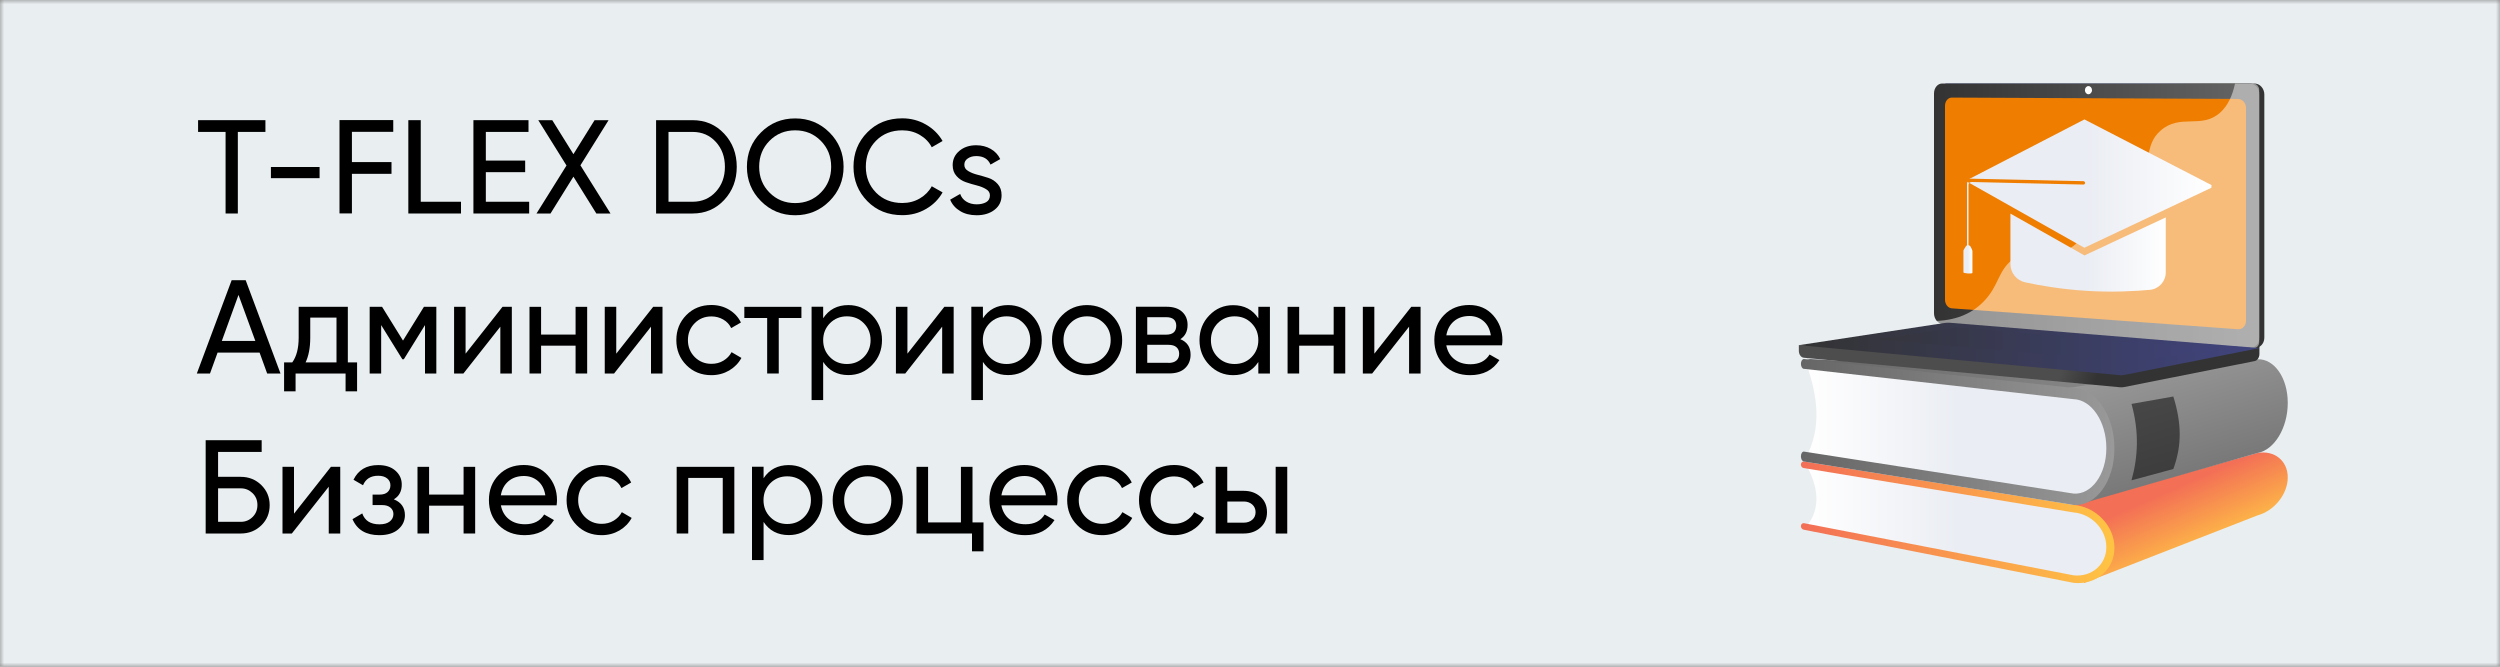 <svg width="300" height="80" viewBox="0 0 300 80" fill="none" xmlns="http://www.w3.org/2000/svg">
<rect x="0" y="0" width="300" height="80" fill="#808080" stroke="none"/>
<g clip-path="url(#clip0_1_537)">
<mask id="mask0_1_537" style="mask-type:luminance" maskUnits="userSpaceOnUse" x="0" y="0" width="300" height="80">
<path d="M300 0H0V80H300V0Z" fill="white"/>
</mask>
<g mask="url(#mask0_1_537)">
<path d="M300 0H0V80H300V0Z" fill="#E9EEF0"/>
</g>
<path d="M31.85 14.42V15.83H28.54V25.62H27.07V15.83H23.77V14.42H31.85Z" fill="black"/>
<path d="M32.51 21.38V20.04H38.35V21.38H32.51Z" fill="black"/>
<path d="M47.19 15.82H42.23V19.45H46.98V20.86H42.23V25.61H40.74V14.41H47.19V15.82Z" fill="black"/>
<path d="M50.49 24.21H55.32V25.62H49V14.42H50.49V24.21Z" fill="black"/>
<path d="M58.3 24.21H63.5V25.62H56.81V14.42H63.42V15.83H58.3V19.27H63.02V20.66H58.3V24.21Z" fill="black"/>
<path d="M73.26 25.62H71.56L68.81 21.2L66.06 25.62H64.38L67.98 19.86L64.59 14.42H66.27L68.81 18.5L71.35 14.42H73.03L69.65 19.84L73.26 25.62Z" fill="black"/>
<path d="M83.1 14.42C84.63 14.42 85.89 14.96 86.9 16.04C87.91 17.12 88.41 18.45 88.41 20.02C88.41 21.59 87.91 22.91 86.9 24C85.89 25.08 84.63 25.62 83.1 25.62H78.73V14.42H83.1ZM83.1 24.21C84.24 24.21 85.17 23.81 85.9 23.01C86.63 22.21 86.99 21.21 86.99 20.02C86.99 18.82 86.63 17.83 85.9 17.03C85.17 16.23 84.24 15.83 83.1 15.83H80.22V24.21H83.1Z" fill="black"/>
<path d="M99.54 24.13C98.41 25.26 97.04 25.83 95.42 25.83C93.8 25.83 92.43 25.26 91.31 24.13C90.19 23 89.63 21.63 89.63 20.02C89.63 18.4 90.19 17.02 91.31 15.9C92.43 14.77 93.8 14.21 95.42 14.21C97.04 14.21 98.41 14.77 99.54 15.9C100.66 17.02 101.23 18.4 101.23 20.02C101.23 21.63 100.66 23 99.54 24.13ZM92.34 23.11C93.17 23.95 94.19 24.37 95.42 24.37C96.65 24.37 97.67 23.95 98.5 23.11C99.33 22.27 99.74 21.24 99.74 20.01C99.74 18.77 99.33 17.74 98.5 16.9C97.67 16.06 96.65 15.64 95.42 15.64C94.19 15.64 93.17 16.06 92.34 16.9C91.51 17.74 91.1 18.78 91.1 20.01C91.1 21.24 91.51 22.28 92.34 23.11Z" fill="black"/>
<path d="M108.28 25.82C106.58 25.82 105.18 25.26 104.08 24.14C102.98 23.02 102.42 21.64 102.42 20.01C102.42 18.38 102.97 17 104.08 15.88C105.18 14.76 106.58 14.2 108.28 14.2C109.3 14.2 110.25 14.45 111.1 14.94C111.96 15.43 112.63 16.09 113.11 16.92L111.81 17.67C111.49 17.05 111.01 16.56 110.38 16.19C109.75 15.82 109.04 15.64 108.28 15.64C106.99 15.64 105.94 16.06 105.12 16.89C104.3 17.72 103.9 18.76 103.9 20.01C103.9 21.25 104.31 22.28 105.12 23.11C105.94 23.94 106.99 24.36 108.28 24.36C109.05 24.36 109.75 24.18 110.38 23.81C111.01 23.44 111.49 22.95 111.81 22.35L113.11 23.09C112.64 23.92 111.97 24.59 111.11 25.08C110.25 25.58 109.31 25.82 108.28 25.82Z" fill="black"/>
<path d="M115.72 19.78C115.72 20.09 115.87 20.34 116.18 20.52C116.49 20.71 116.86 20.86 117.3 20.97C117.74 21.08 118.17 21.21 118.61 21.35C119.05 21.49 119.42 21.74 119.73 22.09C120.04 22.44 120.19 22.88 120.19 23.43C120.19 24.16 119.91 24.74 119.35 25.17C118.79 25.61 118.07 25.83 117.2 25.83C116.42 25.83 115.75 25.66 115.2 25.32C114.65 24.98 114.25 24.53 114.02 23.96L115.22 23.27C115.35 23.65 115.59 23.96 115.94 24.18C116.29 24.4 116.71 24.52 117.2 24.52C117.66 24.52 118.04 24.43 118.34 24.26C118.64 24.09 118.79 23.81 118.79 23.44C118.79 23.13 118.64 22.88 118.33 22.7C118.02 22.51 117.65 22.36 117.21 22.25C116.77 22.14 116.33 22.01 115.9 21.86C115.46 21.71 115.09 21.47 114.78 21.12C114.47 20.78 114.32 20.34 114.32 19.81C114.32 19.12 114.59 18.55 115.13 18.1C115.67 17.65 116.34 17.43 117.15 17.43C117.8 17.43 118.38 17.58 118.89 17.87C119.4 18.16 119.78 18.57 120.03 19.09L118.86 19.75C118.57 19.07 118 18.73 117.15 18.73C116.75 18.73 116.42 18.82 116.14 19.01C115.86 19.2 115.72 19.43 115.72 19.78Z" fill="black"/>
<path d="M32.06 44.82L31.15 42.31H26.11L25.2 44.82H23.62L27.8 33.62H29.48L33.66 44.82H32.06ZM26.62 40.91H30.64L28.62 35.39L26.62 40.91Z" fill="black"/>
<path d="M41.75 43.49H42.85V46.96H41.47V44.82H35.47V46.96H34.09V43.49H35.07C35.58 42.79 35.84 41.8 35.84 40.53V36.82H41.74V43.49H41.75ZM36.67 43.49H40.38V38.11H37.23V40.53C37.23 41.72 37.04 42.71 36.67 43.49Z" fill="black"/>
<path d="M52.36 36.82V44.82H51V39.01L48.46 43.11H48.28L45.74 39.01V44.82H44.36V36.82H45.85L48.36 40.87L50.87 36.82H52.36Z" fill="black"/>
<path d="M60.3 36.82H61.42V44.82H60.04V39.2L55.61 44.82H54.49V36.82H55.87V42.44L60.3 36.82Z" fill="black"/>
<path d="M69.07 36.82H70.46V44.82H69.07V41.48H64.93V44.82H63.54V36.82H64.93V40.15H69.07V36.82Z" fill="black"/>
<path d="M78.38 36.82H79.5V44.82H78.12V39.2L73.69 44.82H72.57V36.82H73.95V42.44L78.38 36.82Z" fill="black"/>
<path d="M85.37 45.02C84.16 45.02 83.16 44.62 82.36 43.81C81.56 43 81.16 42 81.16 40.81C81.16 39.62 81.56 38.62 82.36 37.81C83.16 37 84.16 36.6 85.37 36.6C86.16 36.6 86.87 36.79 87.5 37.17C88.13 37.55 88.6 38.06 88.91 38.7L87.74 39.37C87.54 38.94 87.23 38.6 86.8 38.35C86.37 38.1 85.9 37.97 85.37 37.97C84.57 37.97 83.9 38.24 83.36 38.79C82.82 39.33 82.55 40.01 82.55 40.82C82.55 41.62 82.82 42.29 83.36 42.84C83.9 43.38 84.57 43.66 85.37 43.66C85.9 43.66 86.38 43.54 86.81 43.28C87.24 43.02 87.56 42.69 87.79 42.26L88.97 42.95C88.63 43.58 88.14 44.08 87.5 44.46C86.86 44.83 86.15 45.02 85.37 45.02Z" fill="black"/>
<path d="M96.17 36.82V38.16H93.45V44.82H92.06V38.16H89.32V36.82H96.17Z" fill="black"/>
<path d="M101.8 36.61C102.92 36.61 103.87 37.02 104.66 37.83C105.45 38.65 105.84 39.64 105.84 40.81C105.84 41.98 105.45 42.98 104.66 43.79C103.87 44.61 102.92 45.01 101.8 45.01C100.48 45.01 99.47 44.48 98.78 43.43V48.01H97.39V36.81H98.78V38.19C99.47 37.14 100.48 36.61 101.8 36.61ZM101.63 43.68C102.43 43.68 103.1 43.41 103.65 42.86C104.19 42.31 104.47 41.63 104.47 40.82C104.47 40.01 104.2 39.33 103.65 38.78C103.11 38.23 102.43 37.96 101.63 37.96C100.82 37.96 100.14 38.24 99.6 38.78C99.06 39.33 98.78 40.01 98.78 40.82C98.78 41.63 99.05 42.31 99.6 42.86C100.14 43.41 100.81 43.68 101.63 43.68Z" fill="black"/>
<path d="M113.32 36.82H114.44V44.82H113.06V39.2L108.63 44.82H107.51V36.82H108.89V42.44L113.32 36.82Z" fill="black"/>
<path d="M120.97 36.61C122.09 36.61 123.04 37.02 123.83 37.83C124.62 38.65 125.01 39.64 125.01 40.81C125.01 41.98 124.62 42.98 123.83 43.79C123.04 44.61 122.09 45.01 120.97 45.01C119.65 45.01 118.64 44.48 117.95 43.43V48.01H116.56V36.81H117.95V38.19C118.64 37.14 119.65 36.61 120.97 36.61ZM120.79 43.68C121.59 43.68 122.26 43.41 122.81 42.86C123.35 42.31 123.63 41.63 123.63 40.82C123.63 40.01 123.36 39.33 122.81 38.78C122.27 38.23 121.59 37.96 120.79 37.96C119.98 37.96 119.3 38.24 118.76 38.78C118.22 39.33 117.94 40.01 117.94 40.82C117.94 41.63 118.21 42.31 118.76 42.86C119.31 43.41 119.98 43.68 120.79 43.68Z" fill="black"/>
<path d="M133.43 43.81C132.61 44.62 131.61 45.03 130.44 45.03C129.27 45.03 128.27 44.62 127.46 43.81C126.65 43 126.24 42 126.24 40.82C126.24 39.64 126.65 38.64 127.46 37.83C128.27 37.02 129.27 36.61 130.44 36.61C131.61 36.61 132.61 37.02 133.43 37.83C134.25 38.64 134.66 39.64 134.66 40.82C134.67 42 134.25 43 133.43 43.81ZM130.44 43.66C131.24 43.66 131.91 43.39 132.46 42.84C133.01 42.29 133.28 41.62 133.28 40.81C133.28 40 133.01 39.32 132.46 38.78C131.91 38.24 131.24 37.96 130.44 37.96C129.65 37.96 128.98 38.23 128.44 38.78C127.9 39.33 127.62 40 127.62 40.81C127.62 41.62 127.89 42.3 128.44 42.84C128.99 43.38 129.65 43.66 130.44 43.66Z" fill="black"/>
<path d="M141.64 40.7C142.46 41.04 142.87 41.66 142.87 42.56C142.87 43.22 142.65 43.76 142.21 44.18C141.77 44.6 141.14 44.81 140.31 44.81H136.31V36.81H139.99C140.79 36.81 141.41 37.01 141.85 37.41C142.29 37.81 142.51 38.34 142.51 38.99C142.51 39.76 142.22 40.33 141.64 40.7ZM139.93 38.06H137.67V40.16H139.93C140.74 40.16 141.15 39.8 141.15 39.09C141.15 38.41 140.74 38.06 139.93 38.06ZM140.23 43.55C140.64 43.55 140.95 43.45 141.17 43.26C141.39 43.07 141.5 42.8 141.5 42.44C141.5 42.11 141.39 41.85 141.17 41.66C140.95 41.47 140.64 41.38 140.23 41.38H137.67V43.54H140.23V43.55Z" fill="black"/>
<path d="M151 36.82H152.39V44.82H151V43.44C150.31 44.5 149.3 45.02 147.98 45.02C146.86 45.02 145.91 44.61 145.12 43.8C144.33 42.98 143.94 41.99 143.94 40.82C143.94 39.65 144.33 38.65 145.12 37.84C145.91 37.02 146.86 36.62 147.98 36.62C149.3 36.62 150.31 37.15 151 38.2V36.82ZM148.15 43.68C148.96 43.68 149.64 43.41 150.18 42.86C150.72 42.31 151 41.63 151 40.82C151 40.01 150.73 39.33 150.18 38.78C149.64 38.23 148.96 37.96 148.15 37.96C147.35 37.96 146.68 38.24 146.13 38.78C145.59 39.33 145.31 40.01 145.31 40.82C145.31 41.63 145.58 42.31 146.13 42.86C146.68 43.41 147.35 43.68 148.15 43.68Z" fill="black"/>
<path d="M160.04 36.82H161.43V44.82H160.04V41.48H155.9V44.82H154.51V36.82H155.9V40.15H160.04V36.82Z" fill="black"/>
<path d="M169.35 36.82H170.47V44.82H169.09V39.2L164.66 44.82H163.54V36.82H164.92V42.44L169.35 36.82Z" fill="black"/>
<path d="M173.56 41.46C173.7 42.17 174.03 42.73 174.54 43.12C175.06 43.52 175.69 43.71 176.45 43.71C177.51 43.71 178.27 43.32 178.75 42.54L179.93 43.21C179.15 44.42 177.98 45.02 176.41 45.02C175.14 45.02 174.11 44.62 173.31 43.83C172.52 43.04 172.12 42.03 172.12 40.81C172.12 39.6 172.51 38.6 173.29 37.8C174.07 37 175.08 36.6 176.31 36.6C177.48 36.6 178.44 37.01 179.18 37.84C179.92 38.67 180.29 39.66 180.29 40.82C180.29 41.02 180.27 41.23 180.24 41.44H173.56V41.46ZM176.33 37.92C175.58 37.92 174.96 38.13 174.47 38.55C173.98 38.97 173.68 39.53 173.56 40.24H178.9C178.78 39.48 178.48 38.91 178 38.51C177.53 38.12 176.97 37.92 176.33 37.92Z" fill="black"/>
<path d="M28.89 57.22C29.86 57.22 30.68 57.55 31.35 58.2C32.02 58.86 32.36 59.66 32.36 60.61C32.36 61.58 32.03 62.39 31.36 63.04C30.69 63.69 29.87 64.02 28.89 64.02H24.68V52.82H31.4V54.23H26.17V57.22H28.89ZM28.89 62.62C29.44 62.62 29.92 62.43 30.31 62.04C30.7 61.66 30.89 61.18 30.89 60.6C30.89 60.03 30.7 59.56 30.31 59.18C29.92 58.8 29.45 58.6 28.89 58.6H26.17V62.62H28.89Z" fill="black"/>
<path d="M39.71 56.02H40.83V64.02H39.45V58.4L35.02 64.02H33.9V56.02H35.28V61.64L39.71 56.02Z" fill="black"/>
<path d="M47.26 59.92C48.15 60.28 48.59 60.92 48.59 61.82C48.59 62.49 48.32 63.06 47.79 63.52C47.26 63.98 46.5 64.22 45.52 64.22C43.92 64.22 42.85 63.58 42.3 62.3L43.47 61.61C43.78 62.49 44.47 62.92 45.53 62.92C46.06 62.92 46.48 62.81 46.77 62.58C47.06 62.35 47.21 62.05 47.21 61.69C47.21 61.37 47.09 61.11 46.85 60.91C46.61 60.71 46.29 60.61 45.88 60.61H44.71V59.35H45.57C45.98 59.35 46.29 59.25 46.51 59.05C46.73 58.85 46.85 58.58 46.85 58.24C46.85 57.9 46.72 57.62 46.46 57.41C46.2 57.2 45.84 57.09 45.38 57.09C44.48 57.09 43.88 57.47 43.56 58.23L42.42 57.57C42.99 56.4 43.97 55.81 45.38 55.81C46.25 55.81 46.95 56.03 47.45 56.48C47.96 56.93 48.21 57.48 48.21 58.13C48.22 58.94 47.9 59.54 47.26 59.92Z" fill="black"/>
<path d="M55.63 56.02H57.02V64.02H55.63V60.68H51.49V64.02H50.1V56.02H51.49V59.35H55.63V56.02Z" fill="black"/>
<path d="M60.11 60.66C60.25 61.37 60.58 61.93 61.09 62.32C61.61 62.72 62.24 62.91 63 62.91C64.06 62.91 64.82 62.52 65.3 61.74L66.48 62.41C65.7 63.62 64.53 64.22 62.96 64.22C61.69 64.22 60.66 63.82 59.86 63.03C59.07 62.24 58.67 61.23 58.67 60.01C58.67 58.8 59.06 57.8 59.84 57C60.62 56.2 61.63 55.8 62.86 55.8C64.03 55.8 64.99 56.21 65.73 57.04C66.47 57.87 66.84 58.86 66.84 60.02C66.84 60.22 66.82 60.43 66.79 60.64H60.11V60.66ZM62.87 57.12C62.12 57.12 61.5 57.33 61.01 57.75C60.52 58.17 60.22 58.73 60.1 59.44H65.44C65.32 58.68 65.02 58.11 64.54 57.71C64.06 57.31 63.51 57.12 62.87 57.12Z" fill="black"/>
<path d="M72.2 64.22C70.99 64.22 69.99 63.82 69.19 63.01C68.39 62.2 67.99 61.2 67.99 60.01C67.99 58.82 68.39 57.82 69.19 57.01C69.99 56.2 70.99 55.8 72.2 55.8C72.99 55.8 73.7 55.99 74.33 56.37C74.96 56.75 75.43 57.26 75.74 57.9L74.57 58.57C74.37 58.14 74.06 57.8 73.63 57.55C73.2 57.3 72.73 57.17 72.2 57.17C71.4 57.17 70.73 57.44 70.19 57.99C69.65 58.53 69.38 59.21 69.38 60.02C69.38 60.82 69.65 61.49 70.19 62.04C70.73 62.58 71.4 62.86 72.2 62.86C72.73 62.86 73.21 62.74 73.64 62.48C74.07 62.22 74.39 61.89 74.62 61.46L75.8 62.15C75.46 62.78 74.97 63.28 74.33 63.66C73.69 64.03 72.98 64.22 72.2 64.22Z" fill="black"/>
<path d="M88.12 56.02V64.02H86.73V57.35H82.59V64.02H81.2V56.02H88.12Z" fill="black"/>
<path d="M94.65 55.81C95.77 55.81 96.72 56.22 97.51 57.03C98.3 57.85 98.69 58.84 98.69 60.01C98.69 61.18 98.3 62.18 97.51 62.99C96.72 63.81 95.77 64.21 94.65 64.21C93.33 64.21 92.32 63.68 91.63 62.63V67.21H90.24V56.01H91.63V57.39C92.32 56.34 93.33 55.81 94.65 55.81ZM94.47 62.88C95.27 62.88 95.94 62.61 96.49 62.06C97.03 61.51 97.31 60.83 97.31 60.02C97.31 59.21 97.04 58.53 96.49 57.98C95.95 57.43 95.27 57.16 94.47 57.16C93.66 57.16 92.98 57.44 92.44 57.98C91.9 58.53 91.62 59.21 91.62 60.02C91.62 60.83 91.89 61.51 92.44 62.06C92.99 62.61 93.66 62.88 94.47 62.88Z" fill="black"/>
<path d="M107.11 63.01C106.29 63.82 105.29 64.23 104.12 64.23C102.95 64.23 101.95 63.82 101.14 63.01C100.33 62.2 99.92 61.2 99.92 60.02C99.92 58.84 100.33 57.84 101.14 57.03C101.95 56.22 102.95 55.81 104.12 55.81C105.29 55.81 106.29 56.22 107.11 57.03C107.93 57.84 108.34 58.84 108.34 60.02C108.34 61.2 107.94 62.2 107.11 63.01ZM104.12 62.86C104.92 62.86 105.59 62.59 106.14 62.04C106.69 61.49 106.96 60.82 106.96 60.01C106.96 59.2 106.69 58.52 106.14 57.98C105.59 57.44 104.92 57.16 104.12 57.16C103.33 57.16 102.66 57.43 102.12 57.98C101.58 58.53 101.3 59.2 101.3 60.01C101.3 60.82 101.57 61.5 102.12 62.04C102.67 62.58 103.33 62.86 104.12 62.86Z" fill="black"/>
<path d="M116.71 62.69H118.02V66.16H116.64V64.02H109.98V56.02H111.37V62.69H115.31V56.02H116.7V62.69H116.71Z" fill="black"/>
<path d="M120.17 60.66C120.31 61.37 120.64 61.93 121.15 62.32C121.67 62.72 122.3 62.91 123.06 62.91C124.12 62.91 124.88 62.52 125.36 61.74L126.54 62.41C125.76 63.62 124.59 64.22 123.02 64.22C121.75 64.22 120.72 63.82 119.92 63.03C119.13 62.24 118.73 61.23 118.73 60.01C118.73 58.8 119.12 57.8 119.9 57C120.68 56.2 121.69 55.8 122.92 55.8C124.09 55.8 125.05 56.21 125.79 57.04C126.53 57.87 126.9 58.86 126.9 60.02C126.9 60.22 126.88 60.43 126.85 60.64H120.17V60.66ZM122.94 57.12C122.19 57.12 121.57 57.33 121.08 57.75C120.59 58.17 120.29 58.73 120.17 59.44H125.51C125.39 58.68 125.09 58.11 124.61 57.71C124.13 57.31 123.58 57.12 122.94 57.12Z" fill="black"/>
<path d="M132.27 64.22C131.06 64.22 130.06 63.82 129.26 63.01C128.46 62.2 128.06 61.2 128.06 60.01C128.06 58.82 128.46 57.82 129.26 57.01C130.06 56.2 131.06 55.8 132.27 55.8C133.06 55.8 133.77 55.99 134.4 56.37C135.03 56.75 135.5 57.26 135.81 57.9L134.64 58.57C134.44 58.14 134.13 57.8 133.7 57.55C133.27 57.3 132.8 57.17 132.27 57.17C131.47 57.17 130.8 57.44 130.26 57.99C129.72 58.53 129.45 59.21 129.45 60.02C129.45 60.82 129.72 61.49 130.26 62.04C130.8 62.58 131.47 62.86 132.27 62.86C132.8 62.86 133.28 62.74 133.71 62.48C134.14 62.22 134.46 61.89 134.69 61.46L135.87 62.15C135.53 62.78 135.04 63.28 134.4 63.66C133.75 64.03 133.04 64.22 132.27 64.22Z" fill="black"/>
<path d="M140.89 64.22C139.68 64.22 138.68 63.82 137.88 63.01C137.08 62.2 136.68 61.2 136.68 60.01C136.68 58.82 137.08 57.82 137.88 57.01C138.68 56.2 139.68 55.8 140.89 55.8C141.68 55.8 142.39 55.99 143.02 56.37C143.65 56.75 144.12 57.26 144.43 57.9L143.26 58.57C143.06 58.14 142.75 57.8 142.32 57.55C141.89 57.3 141.42 57.17 140.89 57.17C140.09 57.17 139.42 57.44 138.88 57.99C138.34 58.53 138.07 59.21 138.07 60.02C138.07 60.82 138.34 61.49 138.88 62.04C139.42 62.58 140.09 62.86 140.89 62.86C141.42 62.86 141.9 62.74 142.33 62.48C142.76 62.22 143.08 61.89 143.31 61.46L144.49 62.15C144.15 62.78 143.66 63.28 143.02 63.66C142.38 64.03 141.67 64.22 140.89 64.22Z" fill="black"/>
<path d="M149.26 58.9C150.06 58.9 150.72 59.14 151.25 59.61C151.78 60.08 152.04 60.7 152.04 61.46C152.04 62.22 151.78 62.83 151.25 63.31C150.72 63.78 150.06 64.02 149.26 64.02H145.88V56.02H147.27V58.9H149.26ZM149.26 62.72C149.65 62.72 149.99 62.61 150.26 62.38C150.53 62.15 150.67 61.84 150.67 61.46C150.67 61.08 150.53 60.77 150.26 60.53C149.99 60.3 149.65 60.18 149.26 60.18H147.28V62.72H149.26ZM153.08 56.02H154.47V64.02H153.08V56.02Z" fill="black"/>
<path d="M270.78 43.14L245.2 44.7L216.79 43.06L244.81 51.95L270.78 43.14Z" fill="url(#paint0_linear_1_537)"/>
<path d="M250.07 69.97L270.89 61.85C272.94 61.3 274.53 59.27 274.53 57.3V57.28C274.53 55.31 272.94 53.99 270.89 54.36L248.59 60.58L250.07 69.97Z" fill="url(#paint1_linear_1_537)"/>
<path d="M216.75 63.21L249.09 69.53C251.15 69.76 252.84 68.33 252.84 66.32V64.96C252.84 62.96 251.15 61.2 249.09 61.04L216.75 55.78C218.21 58.48 218.54 61.01 216.75 63.21Z" fill="url(#paint2_linear_1_537)"/>
<path d="M216.47 63.57L248.82 69.94C251.5 70.24 253.73 68.37 253.73 65.75V65.72C253.73 63.1 251.51 60.8 248.82 60.59L216.47 55.38C216.27 55.36 216.11 55.53 216.11 55.75C216.11 55.97 216.27 56.16 216.47 56.17L248.82 61.49C250.98 61.67 252.76 63.52 252.76 65.63V65.66C252.76 67.76 250.98 69.28 248.82 69.04L216.47 62.78C216.27 62.76 216.11 62.92 216.11 63.14C216.11 63.36 216.27 63.55 216.47 63.57Z" fill="url(#paint3_linear_1_537)"/>
<path d="M249.22 60.6L270.89 54.36C272.94 54 274.53 51.32 274.53 48.36V48.33C274.53 45.38 272.94 43.03 270.89 43.11L247.93 46.59L249.22 60.6Z" fill="url(#paint4_linear_1_537)"/>
<path d="M216.75 54.81L247.25 59.8C250.31 60.03 252.84 57.78 252.84 54.78V52.74C252.84 49.73 250.31 47.23 247.25 47.14L216.75 43.64C218.21 47.7 218.54 51.49 216.75 54.81Z" fill="url(#paint5_linear_1_537)"/>
<path d="M216.47 55.38L248.82 60.59C251.5 60.8 253.73 57.77 253.73 53.84V53.8C253.73 49.87 251.51 46.61 248.82 46.55L216.47 43.08C216.27 43.08 216.11 43.34 216.11 43.66C216.11 43.98 216.27 44.26 216.47 44.26L248.82 47.9C250.98 47.96 252.76 50.59 252.76 53.75V53.79C252.76 56.95 250.98 59.39 248.82 59.23L216.47 54.19C216.27 54.18 216.11 54.43 216.11 54.76C216.11 55.09 216.27 55.37 216.47 55.38Z" fill="url(#paint6_linear_1_537)"/>
<path opacity="0.5" d="M255.78 57.64L260.8 56.28C261.86 53.39 261.78 50.74 260.8 47.58L255.78 48.47C256.71 51.8 256.57 54.82 255.78 57.64Z" fill="black"/>
<path d="M215.86 41.42L271.13 40.89V42.47C271.13 42.9 270.89 43.26 270.56 43.33L254.93 46.44C254.74 46.48 254.56 46.49 254.37 46.47L216.46 42.93C216.12 42.9 215.86 42.53 215.86 42.09V41.42Z" fill="url(#paint7_linear_1_537)"/>
<path d="M233.65 38.86L270.52 41.75C271.18 41.8 271.72 41.25 271.72 40.52V11.34C271.72 10.61 271.18 10.02 270.52 10.02H233.65C233.11 10.02 232.67 10.55 232.67 11.21V37.59C232.67 38.25 233.11 38.82 233.65 38.86Z" fill="url(#paint8_linear_1_537)"/>
<path d="M233.06 38.86L269.93 41.75C270.59 41.8 271.13 41.25 271.13 40.52V11.34C271.13 10.61 270.59 10.02 269.93 10.02H233.06C232.52 10.02 232.08 10.55 232.08 11.21V37.59C232.08 38.25 232.52 38.82 233.06 38.86Z" fill="url(#paint9_linear_1_537)"/>
<path d="M234.21 37L268.55 39.51C269.09 39.55 269.52 39.1 269.52 38.5V12.95C269.52 12.36 269.08 11.87 268.55 11.87L234.21 11.71C233.76 11.71 233.4 12.15 233.4 12.69V35.96C233.4 36.51 233.76 36.97 234.21 37Z" fill="#EF7D00"/>
<path d="M250.19 10.82C250.19 11.09 250.38 11.31 250.61 11.31C250.84 11.31 251.04 11.09 251.04 10.82C251.04 10.55 250.85 10.33 250.61 10.33C250.38 10.33 250.19 10.55 250.19 10.82Z" fill="white"/>
<path opacity="0.48" d="M241.94 30.86C244.78 29.17 247.02 31.31 249.17 29.2C250.48 27.92 249.84 26.96 251.44 25.04C253.22 22.92 254.38 23.63 256.17 21.72C258.43 19.3 257.3 17.42 259.25 15.69C261.62 13.58 264.17 15.53 266.42 13.51C267.39 12.64 267.92 11.37 268.2 10.03H270.4C270.79 10.03 271.1 10.38 271.1 10.8V41.05C271.1 41.48 270.79 41.8 270.4 41.77L232.83 38.82C232.65 38.81 232.48 38.69 232.38 38.51C235.13 38.4 236.82 37.38 237.9 36.32C240.03 34.25 239.67 32.22 241.94 30.86Z" fill="white"/>
<path d="M233.98 38.73L271.12 41.77L254.93 44.99C254.74 45.03 254.56 45.04 254.37 45.02L215.86 41.42L233.39 38.75C233.59 38.72 233.78 38.72 233.98 38.73Z" fill="url(#paint10_linear_1_537)"/>
<path opacity="0.3" d="M265.7 41.85L234.78 39.28L225.21 40.72L255.87 43.47L265.7 41.85Z" fill="url(#paint11_linear_1_537)"/>
<path d="M236.13 21.57L242.96 18.04L250.13 14.33L265.42 22.23L265.37 22.25V22.53L250.12 29.73L236.14 21.85V21.58H236.15L236.13 21.57Z" fill="url(#paint12_linear_1_537)"/>
<path d="M241.25 25.63L250.13 30.65L259.89 26.09V32.69C259.89 33.77 259.07 34.68 257.99 34.78C256.24 34.94 253.46 35.1 250.35 34.9C247.32 34.71 244.67 34.24 243.02 33.88C241.99 33.66 241.25 32.74 241.25 31.69V25.63Z" fill="url(#paint13_linear_1_537)"/>
<path d="M236.13 31.86C236.23 31.87 236.22 31.78 236.22 31.67V22.18C236.22 21.97 236.42 21.83 236.62 21.83L250.03 22.14C250.14 22.14 250.22 22.05 250.22 21.94C250.22 21.83 250.13 21.73 250.03 21.73L236.62 21.43C236.23 21.42 236.04 21.74 236.04 22.16V31.64C236.04 31.77 236.04 31.86 236.13 31.86Z" fill="url(#paint14_linear_1_537)"/>
<path d="M235.85 21.68C235.94 21.5 235.81 21.42 236.04 21.43L250.02 21.74C250.13 21.74 250.21 21.84 250.21 21.95C250.21 22.06 250.12 22.15 250.02 22.15L236.61 21.84C236.5 21.84 236.39 21.88 236.31 21.95L236.12 21.85L235.85 21.68Z" fill="#EF7D00"/>
<path d="M235.71 29.87L235.89 29.58C235.95 29.47 236.07 29.41 236.19 29.42C236.31 29.43 236.42 29.51 236.48 29.62L236.63 29.93C236.67 30.01 236.69 30.09 236.69 30.17V32.75C236.69 32.81 236.42 32.83 236.15 32.82C235.88 32.8 235.61 32.74 235.61 32.69V30.11C235.6 30.03 235.67 29.94 235.71 29.87Z" fill="url(#paint15_linear_1_537)"/>
</g>
<defs>
<linearGradient id="paint0_linear_1_537" x1="270.78" y1="47.505" x2="216.79" y2="47.505" gradientUnits="userSpaceOnUse">
<stop stop-color="#999999"/>
<stop offset="0.996" stop-color="#666666"/>
</linearGradient>
<linearGradient id="paint1_linear_1_537" x1="263.943" y1="67.012" x2="260.331" y2="58.795" gradientUnits="userSpaceOnUse">
<stop stop-color="#FFC444"/>
<stop offset="0.996" stop-color="#F36F56"/>
</linearGradient>
<linearGradient id="paint2_linear_1_537" x1="252.84" y1="62.667" x2="216.75" y2="62.667" gradientUnits="userSpaceOnUse">
<stop offset="0.494" stop-color="#EAEDF3"/>
<stop offset="1" stop-color="white"/>
</linearGradient>
<linearGradient id="paint3_linear_1_537" x1="253.73" y1="62.675" x2="216.11" y2="62.675" gradientUnits="userSpaceOnUse">
<stop stop-color="#FFC444"/>
<stop offset="0.996" stop-color="#F36F56"/>
</linearGradient>
<linearGradient id="paint4_linear_1_537" x1="258.544" y1="42.681" x2="265.132" y2="64.871" gradientUnits="userSpaceOnUse">
<stop stop-color="#999999"/>
<stop offset="0.996" stop-color="#666666"/>
</linearGradient>
<linearGradient id="paint5_linear_1_537" x1="252.84" y1="51.728" x2="216.75" y2="51.728" gradientUnits="userSpaceOnUse">
<stop offset="0.494" stop-color="#EAEDF3"/>
<stop offset="1" stop-color="white"/>
</linearGradient>
<linearGradient id="paint6_linear_1_537" x1="253.73" y1="51.84" x2="216.11" y2="51.84" gradientUnits="userSpaceOnUse">
<stop stop-color="#999999"/>
<stop offset="0.996" stop-color="#666666"/>
</linearGradient>
<linearGradient id="paint7_linear_1_537" x1="247.792" y1="43.602" x2="251.678" y2="45.234" gradientUnits="userSpaceOnUse">
<stop stop-color="#4D4D4D"/>
<stop offset="0.996" stop-color="#333333"/>
</linearGradient>
<linearGradient id="paint8_linear_1_537" x1="253.022" y1="24.811" x2="257.339" y2="26.624" gradientUnits="userSpaceOnUse">
<stop stop-color="#40447E"/>
<stop offset="0.996" stop-color="#333333"/>
</linearGradient>
<linearGradient id="paint9_linear_1_537" x1="271.13" y1="25.887" x2="232.08" y2="25.887" gradientUnits="userSpaceOnUse">
<stop stop-color="#666666"/>
<stop offset="0.996" stop-color="#333333"/>
</linearGradient>
<linearGradient id="paint10_linear_1_537" x1="271.12" y1="41.877" x2="215.86" y2="41.877" gradientUnits="userSpaceOnUse">
<stop stop-color="#40447E"/>
<stop offset="0.996" stop-color="#333333"/>
</linearGradient>
<linearGradient id="paint11_linear_1_537" x1="265.7" y1="41.375" x2="225.21" y2="41.375" gradientUnits="userSpaceOnUse">
<stop stop-color="#40447E"/>
<stop offset="0.996" stop-color="#333333"/>
</linearGradient>
<linearGradient id="paint12_linear_1_537" x1="236.13" y1="22.03" x2="265.42" y2="22.03" gradientUnits="userSpaceOnUse">
<stop offset="0.494" stop-color="#EAEDF3"/>
<stop offset="1" stop-color="white"/>
</linearGradient>
<linearGradient id="paint13_linear_1_537" x1="241.25" y1="30.312" x2="259.89" y2="30.312" gradientUnits="userSpaceOnUse">
<stop offset="0.494" stop-color="#EAEDF3"/>
<stop offset="1" stop-color="white"/>
</linearGradient>
<linearGradient id="paint14_linear_1_537" x1="236.04" y1="26.645" x2="250.22" y2="26.645" gradientUnits="userSpaceOnUse">
<stop offset="0.494" stop-color="#EAEDF3"/>
<stop offset="1" stop-color="white"/>
</linearGradient>
<linearGradient id="paint15_linear_1_537" x1="235.601" y1="31.121" x2="236.679" y2="31.121" gradientUnits="userSpaceOnUse">
<stop offset="0.494" stop-color="#EAEDF3"/>
<stop offset="1" stop-color="white"/>
</linearGradient>
<clipPath id="clip0_1_537">
<rect width="300" height="80" fill="white"/>
</clipPath>
</defs>
</svg>
